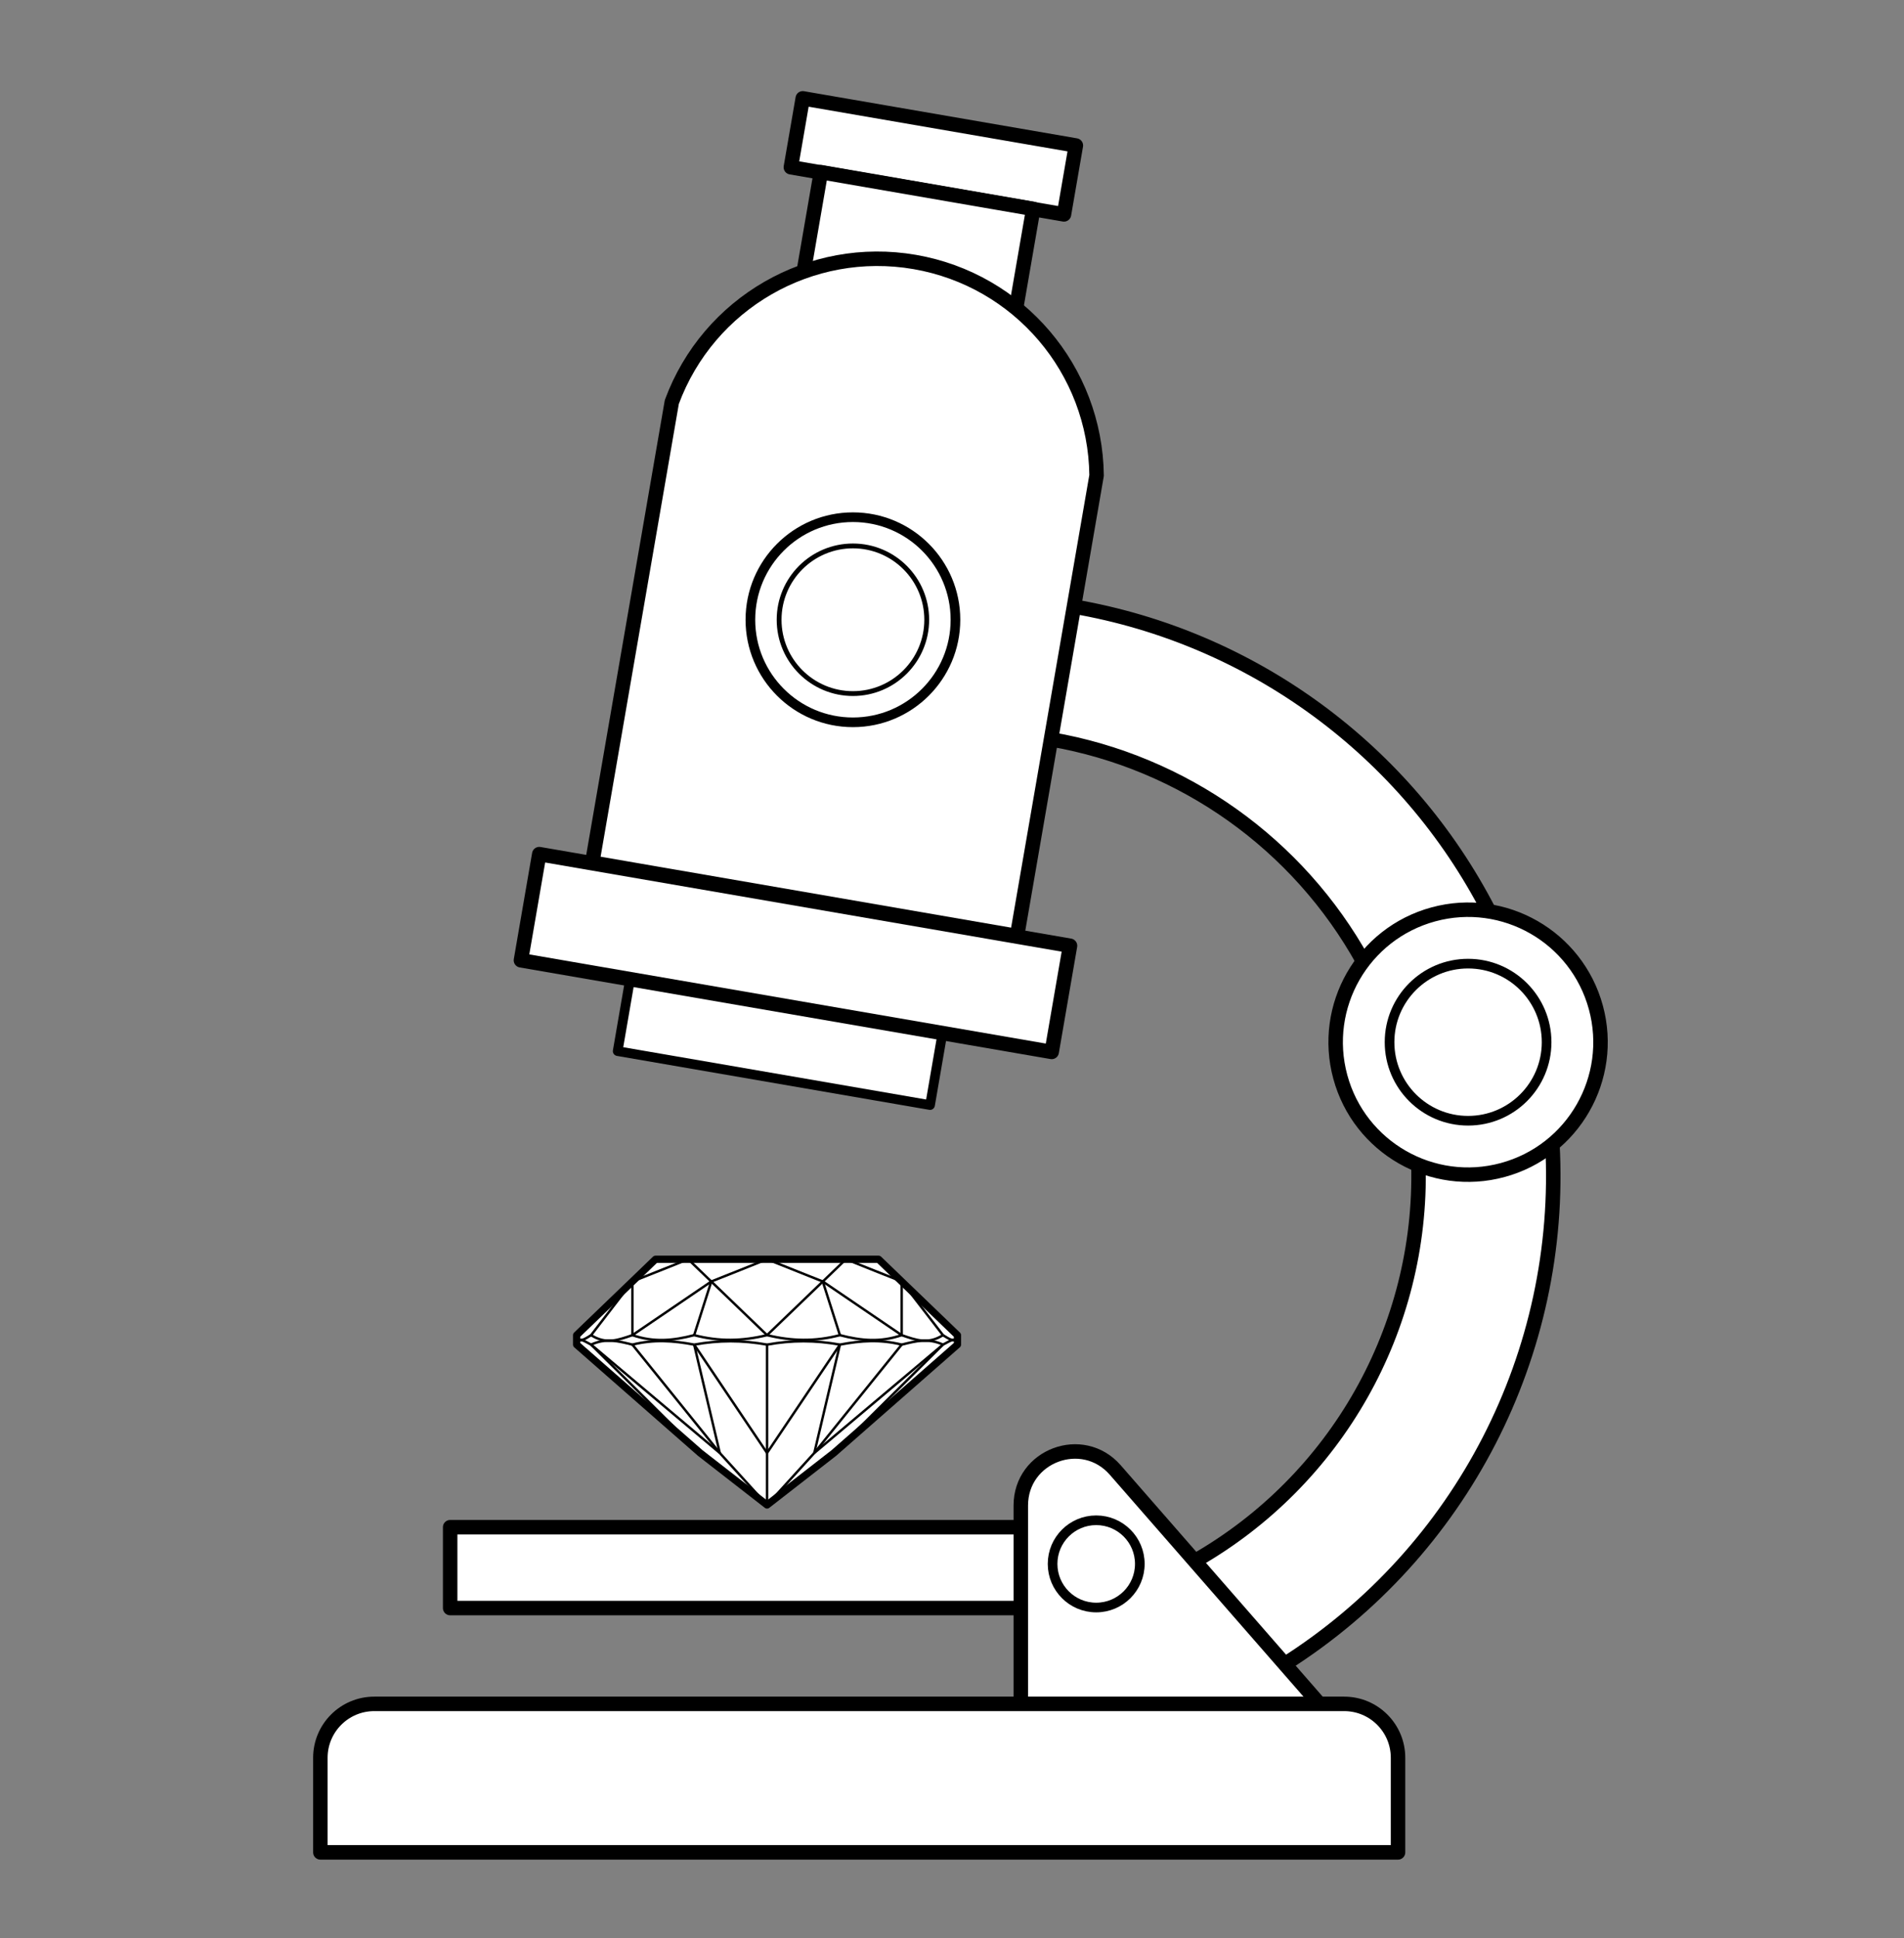 <?xml version="1.0" encoding="utf-8"?>
<!-- Generator: Adobe Illustrator 16.0.0, SVG Export Plug-In . SVG Version: 6.00 Build 0)  -->
<!DOCTYPE svg PUBLIC "-//W3C//DTD SVG 1.1//EN" "http://www.w3.org/Graphics/SVG/1.1/DTD/svg11.dtd">
<svg version="1.1" xmlns="http://www.w3.org/2000/svg" xmlns:xlink="http://www.w3.org/1999/xlink" x="0px" y="0px" width="394.5px"
	 height="401.5px" viewBox="0 0 394.5 401.5" enable-background="new 0 0 394.5 401.5" xml:space="preserve">
<rect x="0" y="0" width="394.5" height="401.5" fill="#808080" stroke="none"/>
<g id="Layer_3">
</g>
<g id="Layer_2">
	
		<rect x="164.594" y="25.078" transform="matrix(-0.985 -0.17 0.17 -0.985 378.313 97.094)" fill="#FFFFFF" stroke="#000000" stroke-width="3" stroke-linecap="round" stroke-linejoin="round" width="57.451" height="14.492"/>
	<polyline fill="#FFFFFF" stroke="#000000" stroke-width="3" stroke-linecap="round" stroke-linejoin="round" points="
		210.53,63.853 214.088,43.268 170.084,35.662 166.527,56.25 	"/>
	<path fill="#FFFFFF" stroke="#000000" stroke-width="3" stroke-linecap="round" stroke-linejoin="round" d="M213.25,136.583
		c0.705-2.991,1.834-12.333,9.231-10.941c37.007,6.385,68.874,29.767,86.069,63.155c7.959,15.46,11.938,30.968,13.099,48.238
		c2.379,43.286-18.836,84.477-55.458,107.68c-5.941,2.368-15.274-5.799-15.274-5.799s-9-12.167-3.373-15.551
		c29.384-16.729,47.189-48.253,46.348-82.049c-0.627-15.272-3.998-28.705-11.452-42.169c-13.475-24.342-37.265-41.259-64.681-45.997
		C212.75,152.083,212.182,141.115,213.25,136.583z"/>
	<polygon fill="#FFFFFF" points="175.269,260.85 158.928,260.85 142.587,260.85 135.816,260.85 131.031,265.457 119.475,276.569 
		119.475,278.528 145.074,300.971 158.928,311.746 172.781,300.971 198.38,278.523 198.38,276.578 186.825,265.457 182.037,260.85 	
		"/>
	<polygon fill="none" stroke="#000000" stroke-width="1.5" stroke-linecap="round" stroke-linejoin="round" points="175.269,260.85 
		158.928,260.85 142.587,260.85 135.816,260.85 131.031,265.457 119.475,276.569 119.475,278.528 145.074,300.971 158.928,311.746 
		172.781,300.971 198.38,278.523 198.38,276.578 186.825,265.457 182.037,260.85 	"/>
	<g>
		
			<line fill="none" stroke="#000000" stroke-width="0.5" stroke-miterlimit="10" x1="172.781" y1="300.971" x2="195.377" y2="278.528"/>
		
			<line fill="none" stroke="#000000" stroke-width="0.5" stroke-miterlimit="10" x1="145.074" y1="300.971" x2="122.478" y2="278.528"/>
		
			<line fill="none" stroke="#000000" stroke-width="0.5" stroke-miterlimit="10" x1="168.723" y1="300.971" x2="195.377" y2="278.528"/>
		
			<line fill="none" stroke="#000000" stroke-width="0.5" stroke-miterlimit="10" x1="158.928" y1="311.746" x2="168.723" y2="300.971"/>
		
			<line fill="none" stroke="#000000" stroke-width="0.5" stroke-miterlimit="10" x1="149.132" y1="300.971" x2="122.478" y2="278.528"/>
		
			<line fill="none" stroke="#000000" stroke-width="0.5" stroke-miterlimit="10" x1="158.928" y1="300.971" x2="174.024" y2="278.528"/>
		
			<line fill="none" stroke="#000000" stroke-width="0.5" stroke-miterlimit="10" x1="168.723" y1="300.971" x2="174.024" y2="278.528"/>
		
			<line fill="none" stroke="#000000" stroke-width="0.5" stroke-miterlimit="10" x1="149.132" y1="300.971" x2="143.83" y2="278.528"/>
		
			<line fill="none" stroke="#000000" stroke-width="0.5" stroke-miterlimit="10" x1="158.928" y1="311.746" x2="149.132" y2="300.971"/>
		
			<line fill="none" stroke="#000000" stroke-width="0.5" stroke-miterlimit="10" x1="158.928" y1="311.746" x2="158.928" y2="300.971"/>
		
			<line fill="none" stroke="#000000" stroke-width="0.5" stroke-miterlimit="10" x1="158.928" y1="300.971" x2="143.83" y2="278.528"/>
		
			<line fill="none" stroke="#000000" stroke-width="0.5" stroke-miterlimit="10" x1="158.928" y1="278.528" x2="158.928" y2="300.971"/>
		
			<line fill="none" stroke="#000000" stroke-width="0.5" stroke-miterlimit="10" x1="131.031" y1="278.528" x2="149.132" y2="300.971"/>
		
			<line fill="none" stroke="#000000" stroke-width="0.5" stroke-miterlimit="10" x1="186.825" y1="278.528" x2="168.723" y2="300.971"/>
		
			<line fill="none" stroke="#000000" stroke-width="0.5" stroke-miterlimit="10" x1="175.269" y1="260.85" x2="170.483" y2="265.457"/>
		
			<line fill="none" stroke="#000000" stroke-width="0.5" stroke-miterlimit="10" x1="186.825" y1="265.457" x2="175.269" y2="260.85"/>
		
			<line fill="none" stroke="#000000" stroke-width="0.5" stroke-miterlimit="10" x1="142.587" y1="260.85" x2="131.031" y2="265.457"/>
		
			<line fill="none" stroke="#000000" stroke-width="0.5" stroke-miterlimit="10" x1="158.928" y1="260.85" x2="147.372" y2="265.457"/>
		
			<line fill="none" stroke="#000000" stroke-width="0.5" stroke-miterlimit="10" x1="170.483" y1="265.457" x2="158.928" y2="260.85"/>
		
			<line fill="none" stroke="#000000" stroke-width="0.5" stroke-miterlimit="10" x1="147.372" y1="265.457" x2="142.587" y2="260.85"/>
		
			<line fill="none" stroke="#000000" stroke-width="0.5" stroke-miterlimit="10" x1="131.031" y1="265.457" x2="122.478" y2="276.569"/>
		
			<line fill="none" stroke="#000000" stroke-width="0.5" stroke-miterlimit="10" x1="131.031" y1="276.569" x2="131.031" y2="265.457"/>
		
			<line fill="none" stroke="#000000" stroke-width="0.5" stroke-miterlimit="10" x1="186.825" y1="265.457" x2="195.377" y2="276.569"/>
		
			<line fill="none" stroke="#000000" stroke-width="0.5" stroke-miterlimit="10" x1="186.825" y1="276.569" x2="186.825" y2="265.457"/>
		
			<line fill="none" stroke="#000000" stroke-width="0.5" stroke-miterlimit="10" x1="186.825" y1="276.569" x2="170.483" y2="265.457"/>
		
			<line fill="none" stroke="#000000" stroke-width="0.5" stroke-miterlimit="10" x1="170.483" y1="265.457" x2="174.024" y2="276.569"/>
		
			<line fill="none" stroke="#000000" stroke-width="0.5" stroke-miterlimit="10" x1="158.928" y1="276.569" x2="170.483" y2="265.457"/>
		
			<line fill="none" stroke="#000000" stroke-width="0.5" stroke-miterlimit="10" x1="147.372" y1="265.457" x2="143.83" y2="276.569"/>
		
			<line fill="none" stroke="#000000" stroke-width="0.5" stroke-miterlimit="10" x1="158.928" y1="276.569" x2="147.372" y2="265.457"/>
		
			<line fill="none" stroke="#000000" stroke-width="0.5" stroke-miterlimit="10" x1="131.031" y1="276.569" x2="147.372" y2="265.457"/>
		<path fill="none" stroke="#000000" stroke-width="0.5" stroke-miterlimit="10" d="M174.024,276.569
			c-5.179,1.353-9.934,1.246-15.096,0"/>
		<path fill="none" stroke="#000000" stroke-width="0.5" stroke-miterlimit="10" d="M158.928,278.528
			c5.109-0.924,9.99-0.924,15.096,0"/>
		<path fill="none" stroke="#000000" stroke-width="0.5" stroke-miterlimit="10" d="M158.928,276.569
			c-5.163,1.246-9.917,1.353-15.098,0"/>
		<path fill="none" stroke="#000000" stroke-width="0.5" stroke-miterlimit="10" d="M143.832,278.528
			c5.107-0.924,9.987-0.924,15.096,0"/>
		<path fill="none" stroke="#000000" stroke-width="0.5" stroke-miterlimit="10" d="M143.83,276.569
			c-4.392,1.146-8.34,1.526-12.799,0"/>
		<path fill="none" stroke="#000000" stroke-width="0.5" stroke-miterlimit="10" d="M131.031,278.528
			c4.382-1.093,8.46-0.825,12.799,0"/>
		<path fill="none" stroke="#000000" stroke-width="0.5" stroke-miterlimit="10" d="M131.031,276.569
			c-2.978,1.015-5.455,1.967-8.553,0"/>
		<path fill="none" stroke="#000000" stroke-width="0.5" stroke-miterlimit="10" d="M122.478,278.528
			c3.044-1.406,5.625-0.73,8.553,0"/>
		<path fill="none" stroke="#000000" stroke-width="0.5" stroke-miterlimit="10" d="M122.478,276.569c-1.088,0.685-3.023,2-3.003,0"
			/>
		<path fill="none" stroke="#000000" stroke-width="0.5" stroke-miterlimit="10" d="M119.475,278.528
			c-0.019-1.999,1.936-0.491,3.003,0"/>
		<path fill="none" stroke="#000000" stroke-width="0.5" stroke-miterlimit="10" d="M198.38,276.569c0.021,2-1.917,0.685-3.002,0"/>
		<path fill="none" stroke="#000000" stroke-width="0.5" stroke-miterlimit="10" d="M195.377,278.528
			c1.067-0.491,3.023-1.999,3.002,0"/>
		<path fill="none" stroke="#000000" stroke-width="0.5" stroke-miterlimit="10" d="M195.377,276.569
			c-3.098,1.967-5.575,1.015-8.553,0"/>
		<path fill="none" stroke="#000000" stroke-width="0.5" stroke-miterlimit="10" d="M186.825,278.528
			c2.928-0.73,5.509-1.406,8.553,0"/>
		<path fill="none" stroke="#000000" stroke-width="0.5" stroke-miterlimit="10" d="M186.825,276.569
			c-4.46,1.526-8.407,1.146-12.801,0"/>
		<path fill="none" stroke="#000000" stroke-width="0.5" stroke-miterlimit="10" d="M174.024,278.528
			c4.34-0.829,8.419-1.093,12.801,0"/>
	</g>
	
		<rect x="128.767" y="208.181" transform="matrix(-0.985 -0.17 0.17 -0.985 284.15 455.856)" fill="#FFFFFF" stroke="#000000" stroke-width="2" stroke-linecap="round" stroke-linejoin="round" width="65.713" height="15.124"/>
	<path fill="#FFFFFF" stroke="#000000" stroke-width="3" stroke-linecap="round" stroke-linejoin="round" d="M139.196,83.275
		c-5.496,31.802-10.991,63.604-16.487,95.406c29.336,5.07,58.673,10.14,88.011,15.209c5.496-31.802,10.991-63.604,16.487-95.404
		c-0.258-21.896-16.103-40.488-37.68-44.218C167.953,50.54,146.786,62.739,139.196,83.275z"/>
	
		<rect x="108.99" y="186.122" transform="matrix(-0.985 -0.17 0.17 -0.985 293.62 419.759)" fill="#FFFFFF" stroke="#000000" stroke-width="3" stroke-linecap="round" stroke-linejoin="round" width="111.645" height="22.329"/>
	<polyline fill="#FFFFFF" stroke="#000000" stroke-width="3" stroke-linecap="round" stroke-linejoin="round" points="
		211.506,316.35 93.27,316.35 93.27,333.098 211.506,333.098 	"/>
	<path fill="#FFFFFF" stroke="#000000" stroke-width="3" stroke-linecap="round" stroke-linejoin="round" d="M211.506,352.946
		c0-13.7,0-27.396,0-41.097c0-10.315,12.79-15.112,19.574-7.343c14.098,16.145,28.199,32.292,42.297,48.439"/>
	<path fill="#FFFFFF" stroke="#000000" stroke-width="3" stroke-linecap="round" stroke-linejoin="round" d="M277.705,223.075
		c3.968,14.62,19.045,23.255,33.665,19.283c14.623-3.972,23.255-19.045,19.287-33.668c-3.976-14.621-19.046-23.255-33.669-19.284
		C282.365,193.378,273.733,208.452,277.705,223.075z"/>
	
		<circle fill="#FFFFFF" stroke="#000000" stroke-width="2" stroke-linecap="round" stroke-linejoin="round" cx="304.179" cy="215.882" r="16.271"/>
	
		<circle fill="#FFFFFF" stroke="#000000" stroke-width="2" stroke-linecap="round" stroke-linejoin="round" cx="227.128" cy="323.951" r="9.037"/>
	<path fill="#FFFFFF" stroke="#000000" stroke-width="3" stroke-linecap="round" stroke-linejoin="round" d="M278.504,352.946
		c-66.984,0-133.973,0-200.958,0c-6.168,0-11.166,4.999-11.166,11.167c0,6.53,0,13.061,0,19.594c74.43,0,148.858,0,223.287,0
		c0-6.533,0-13.063,0-19.594C289.668,357.945,284.669,352.946,278.504,352.946z"/>
	
		<circle fill="#FFFFFF" stroke="#000000" stroke-width="2" stroke-linecap="round" stroke-linejoin="round" cx="176.721" cy="128.378" r="21.244"/>
	<circle fill="#FFFFFF" stroke="#000000" stroke-linecap="round" stroke-linejoin="round" cx="176.721" cy="128.378" r="15.292"/>
</g>
</svg>
